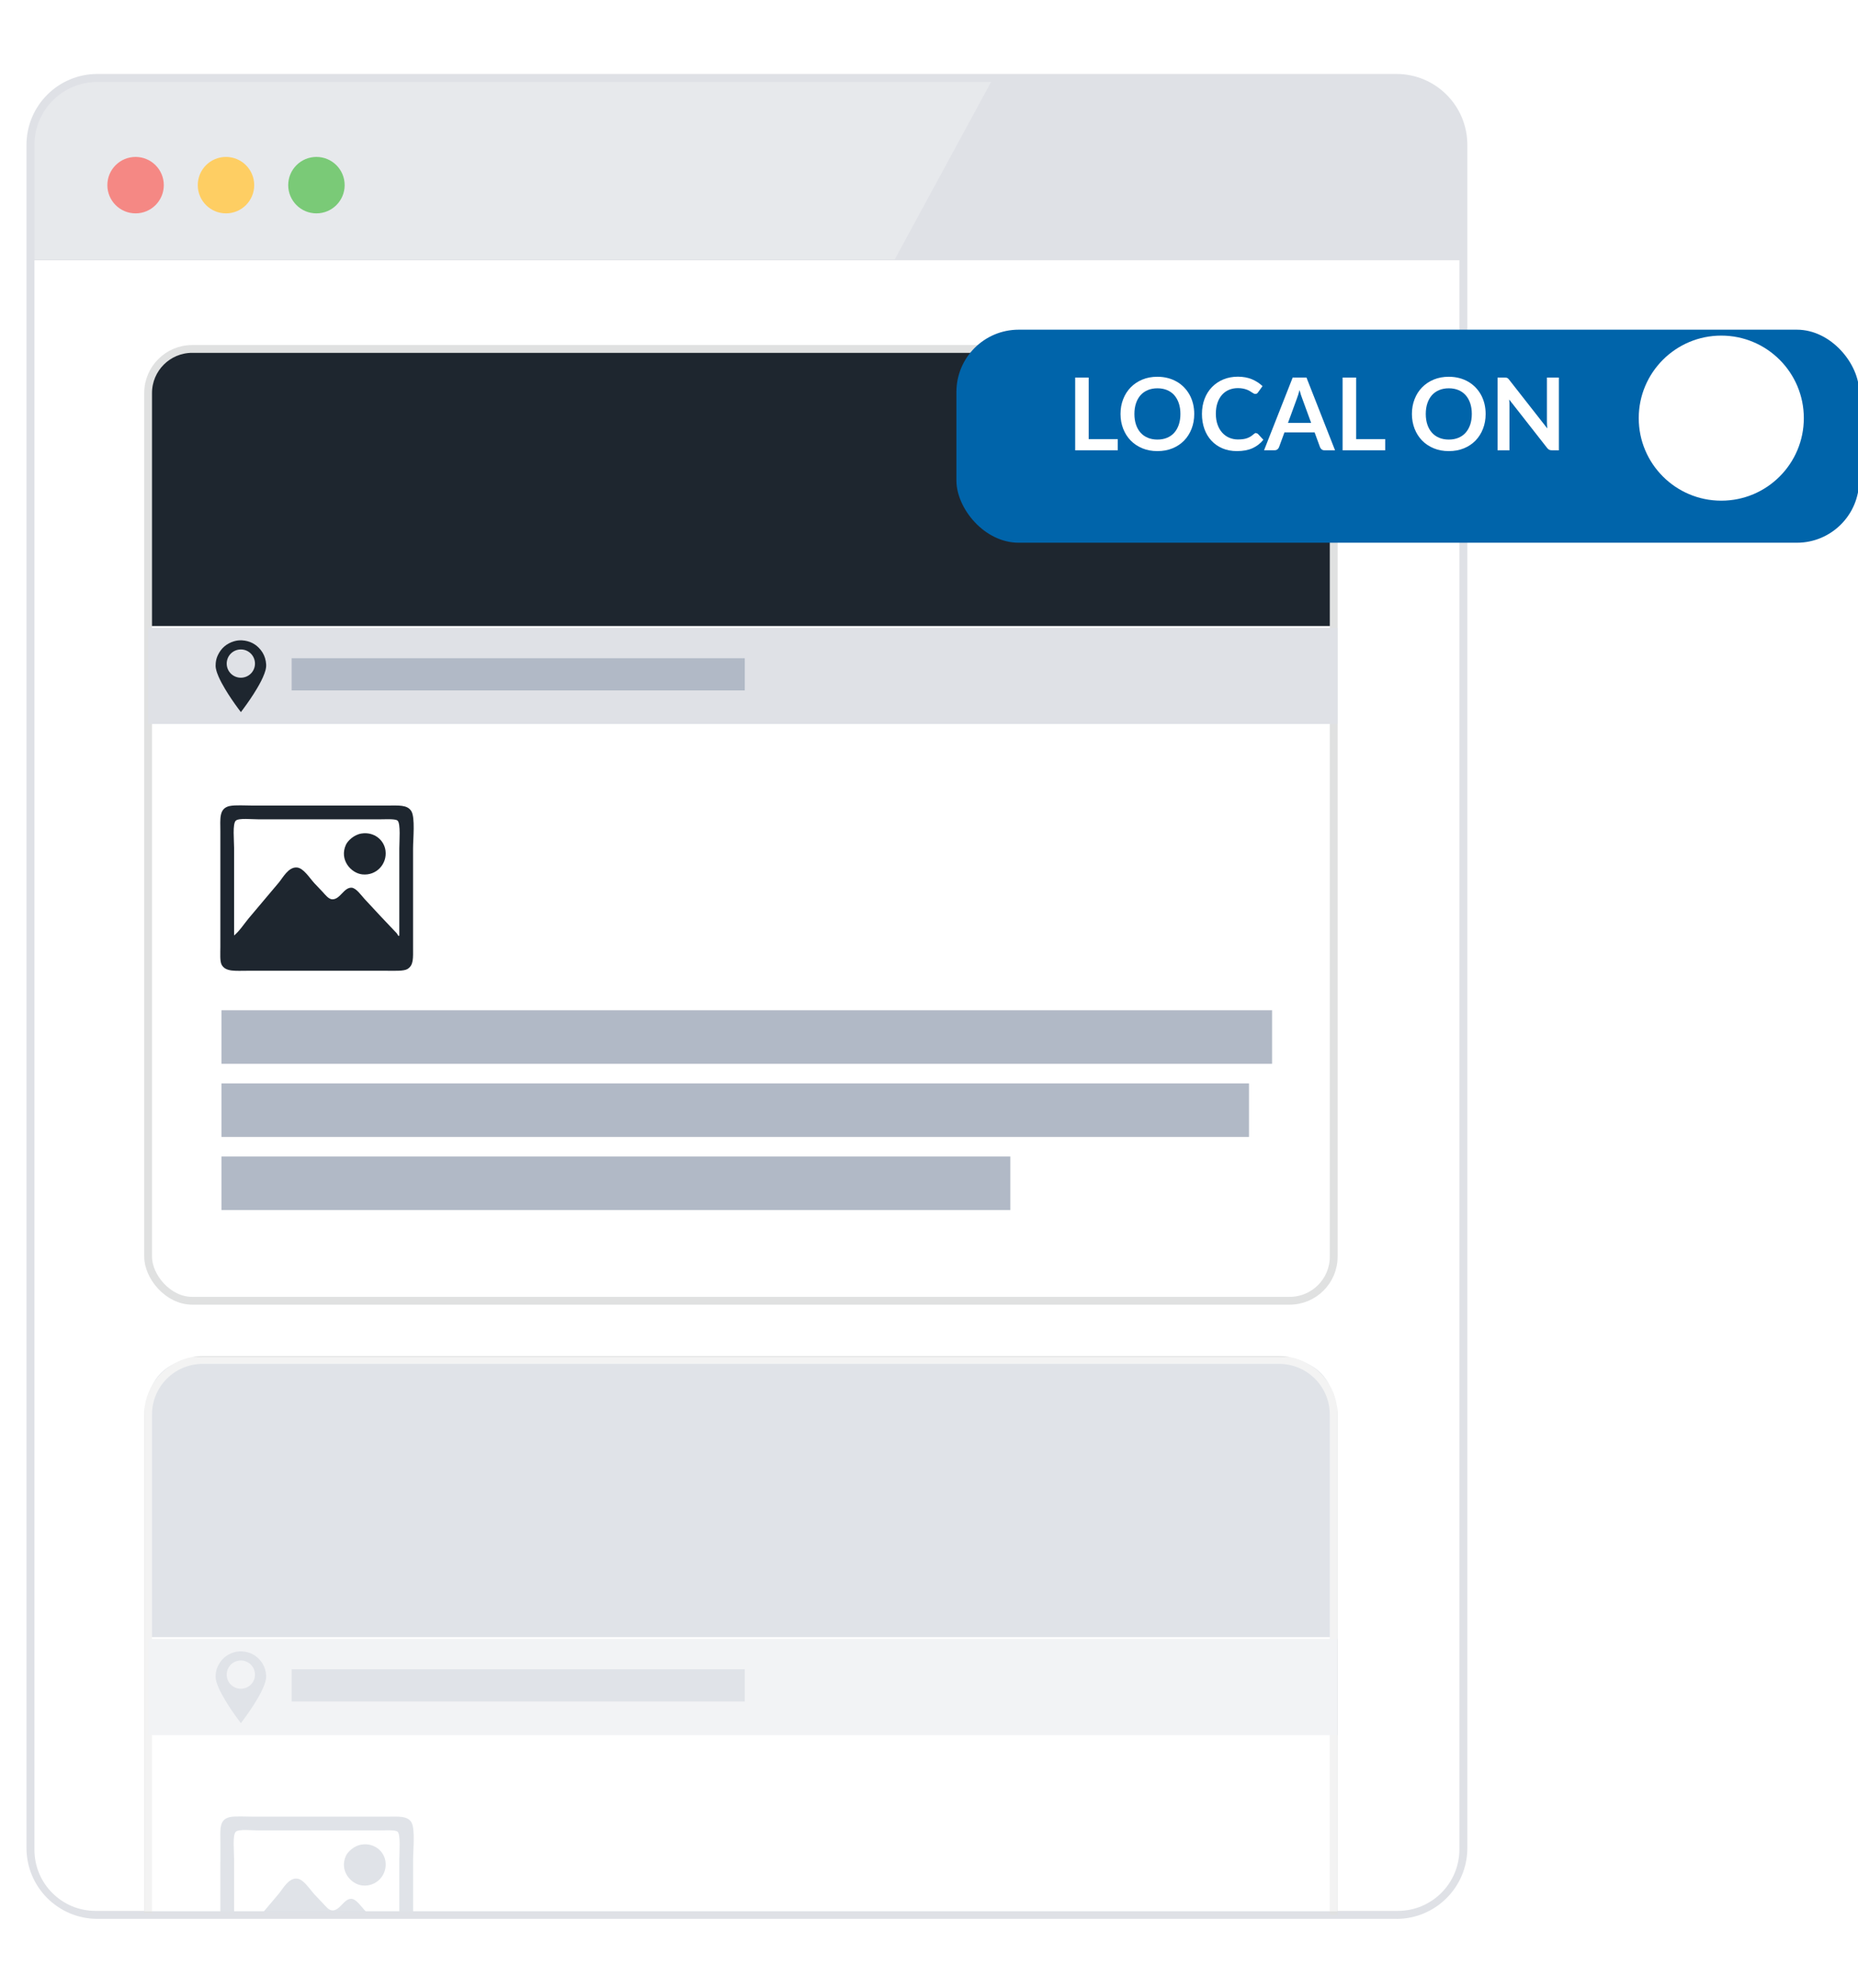 <?xml version="1.0" encoding="UTF-8"?><svg id="a" xmlns="http://www.w3.org/2000/svg" width="7.02in" height="7.51in" xmlns:xlink="http://www.w3.org/1999/xlink" viewBox="0 0 505.38 540.85"><defs><filter id="b" filterUnits="userSpaceOnUse"><feOffset dx="8.62" dy="8.62"/><feGaussianBlur result="c" stdDeviation="8.55"/><feFlood flood-color="#000" flood-opacity=".25"/><feComposite in2="c" operator="in"/><feComposite in="SourceGraphic"/></filter><filter id="d" filterUnits="userSpaceOnUse"><feOffset dx="3.7" dy="3.7"/><feGaussianBlur result="e" stdDeviation="8.55"/><feFlood flood-color="#000" flood-opacity=".3"/><feComposite in2="e" operator="in"/><feComposite in="SourceGraphic"/></filter></defs><path d="M379.88,519.97H26.41c-9.46,0-17.13-7.67-17.13-17.13V39.42c0-9.46,7.67-17.13,17.13-17.13H379.88c9.46,0,17.13,7.66,17.13,17.13V502.85c0,9.46-7.67,17.13-17.13,17.13" fill="#dfe1e6" stroke="#dfe1e6" stroke-width="4.33"/><path d="M380.26,519.97H25.91c-9.19,0-16.63-7.44-16.63-16.63V70.82H397.01V503.22c0,9.25-7.5,16.75-16.75,16.75" fill="#fff"/><path d="M44.48,50.38c0,4.24-3.44,7.68-7.68,7.68s-7.68-3.44-7.68-7.68,3.44-7.68,7.68-7.68,7.68,3.44,7.68,7.68" fill="#f15f59"/><path d="M69.08,50.38c0,4.24-3.44,7.68-7.68,7.68s-7.68-3.44-7.68-7.68,3.44-7.68,7.68-7.68,7.68,3.44,7.68,7.68" fill="#febd2c"/><path d="M93.69,50.38c0,4.24-3.44,7.68-7.68,7.68s-7.68-3.44-7.68-7.68,3.44-7.68,7.68-7.68,7.68,3.44,7.68,7.68" fill="#4cb748"/><g><rect x="60.18" y="274.9" width="285.86" height="14.57" fill="#b1b9c6"/><rect x="60.18" y="294.8" width="279.58" height="14.57" fill="#b1b9c6"/><rect x="60.18" y="314.7" width="214.64" height="14.57" fill="#b1b9c6"/><path d="M52.21,94.95H350.8c6.63,0,12,5.38,12,12v63.41H40.21v-63.41c0-6.63,5.38-12,12-12Z" fill="#1e262f"/><rect x="40.21" y="94.95" width="322.6" height="259" rx="12" ry="12" fill="none" stroke="#e0e1e1" stroke-width="2.12"/><rect x="40.21" y="170.83" width="323.65" height="26.18" fill="#dfe1e6"/><g><path d="M62.44,219.32c1.45-.31,4.22-.12,6.2-.12h36.52c3.19,0,5.57-.28,6.67,1.52,1.08,1.76,.47,7.57,.47,10.18v26.69c0,3.18,.19,5.04-1.52,6.09-1.02,.62-3.61,.47-5.85,.47h-37.57c-3.41,0-6.07,.34-7.14-1.64-.51-.95-.35-2.97-.35-4.92v-31.37c0-3.39-.46-6.26,2.57-6.91Zm46.12,11.47c0-1.74,.4-6.71-.47-7.49-.61-.55-3.38-.35-5.03-.35h-32.66c-2.02,0-5.48-.4-6.32,.35-.95,.85-.47,5.46-.47,7.37v23.88c1.49-1.23,2.63-3.05,3.98-4.68,2.75-3.31,5.41-6.38,8.19-9.72,1.08-1.29,2.62-4.29,4.92-4.1,1.8,.15,3.36,2.76,4.8,4.33,.62,.68,1.37,1.41,2.22,2.34,.69,.75,1.6,1.95,2.58,1.99,2.17,.08,3.15-3.25,5.27-3.16,1.26,.06,2.67,2.13,3.51,3.04,3.08,3.35,5.82,6.26,8.78,9.36,.2,.21,.48,1.05,.7,.59v-23.76Z" fill="#1e262f" fill-rule="evenodd"/><path d="M98.26,226.81c3.41-.54,6.18,1.73,6.55,4.68,.46,3.58-2.46,6.85-6.32,6.44-3.09-.33-6.33-4-4.45-8.08,.48-1.03,2.14-2.71,4.21-3.04Z" fill="#1e262f" fill-rule="evenodd"/></g><path d="M65.45,193.76c-.23-.31-.46-.6-.68-.9-1.29-1.74-2.51-3.53-3.62-5.39-.65-1.09-1.26-2.2-1.77-3.36-.3-.69-.56-1.39-.71-2.13-.11-.52-.11-1.04-.06-1.56,.07-.74,.25-1.45,.57-2.12,.9-1.92,2.37-3.19,4.4-3.8,.7-.21,1.43-.3,2.16-.26,2.07,.12,3.78,.97,5.09,2.59,.74,.91,1.2,1.95,1.4,3.1,.09,.53,.14,1.07,.08,1.61-.07,.6-.24,1.18-.45,1.74-.53,1.44-1.26,2.78-2.04,4.09-1.14,1.92-2.4,3.76-3.73,5.55-.21,.28-.42,.56-.64,.86m-.01-9.37c2.11,0,3.84-1.68,3.85-3.82,.01-2.14-1.71-3.87-3.84-3.87-2.13,0-3.85,1.7-3.85,3.85s1.73,3.83,3.83,3.84" fill="#1e262f"/><rect x="79.27" y="179.11" width="123.29" height="8.76" fill="#b1b9c6"/></g><rect x="40.21" y="472.01" width="322.6" height="47.95" fill="#fff"/><path d="M52.21,370.07H350.8c6.63,0,12,5.38,12,12v63.41H40.21v-63.41c0-6.63,5.38-12,12-12Z" fill="#b1b9c6"/><path d="M40.21,520.54v-135.63c0-8.2,6.65-14.84,14.84-14.84H347.96c8.2,0,14.84,6.65,14.84,14.84v136.1" fill="none" stroke="#e0e1e1" stroke-width="2.12"/><rect x="40.21" y="445.95" width="323.65" height="26.18" fill="#dfe1e6"/><path d="M98.26,501.93c3.41-.54,6.18,1.73,6.55,4.68,.46,3.58-2.46,6.85-6.32,6.44-3.09-.33-6.33-4-4.45-8.08,.48-1.03,2.14-2.71,4.21-3.04Z" fill="#b1b9c6" fill-rule="evenodd"/><path d="M65.45,468.87c-.23-.31-.46-.6-.68-.9-1.29-1.74-2.51-3.53-3.62-5.39-.65-1.09-1.26-2.2-1.77-3.36-.3-.69-.56-1.39-.71-2.13-.11-.52-.11-1.04-.06-1.56,.07-.74,.25-1.45,.57-2.12,.9-1.92,2.37-3.19,4.4-3.8,.7-.21,1.43-.3,2.16-.26,2.07,.12,3.78,.97,5.09,2.59,.74,.91,1.2,1.95,1.4,3.1,.09,.53,.14,1.07,.08,1.61-.07,.6-.24,1.18-.45,1.74-.53,1.44-1.26,2.78-2.04,4.09-1.14,1.92-2.4,3.76-3.73,5.55-.21,.28-.42,.56-.64,.86m-.01-9.37c2.11,0,3.84-1.68,3.85-3.82,.01-2.14-1.71-3.87-3.84-3.87-2.13,0-3.85,1.7-3.85,3.85s1.73,3.83,3.83,3.84" fill="#b1b9c6"/><rect x="79.27" y="454.23" width="123.29" height="8.76" fill="#b1b9c6"/><g><path d="M95.57,516.68c-2.12-.09-3.1,3.24-5.27,3.16-.97-.04-1.88-1.24-2.58-1.99-.86-.93-1.6-1.66-2.22-2.34-1.44-1.57-3-4.18-4.8-4.33-2.29-.19-3.84,2.8-4.92,4.1-1.37,1.65-2.72,3.23-4.06,4.81h27.68c-.11-.12-.22-.24-.33-.36-.84-.91-2.25-2.99-3.51-3.04Z" fill="#b1b9c6" fill-rule="evenodd"/><path d="M59.87,506.61v13.47h3.74v-14.29c0-1.91-.48-6.52,.47-7.37,.84-.75,4.3-.35,6.32-.35h32.66c1.65,0,4.42-.2,5.03,.35,.87,.78,.47,5.75,.47,7.49v14.17h3.75v-14.05c0-2.61,.61-8.42-.47-10.18-1.1-1.8-3.48-1.52-6.67-1.52h-36.52c-1.99,0-4.76-.19-6.2,.12-3.03,.65-2.57,3.52-2.57,6.91v5.27Z" fill="#b1b9c6" fill-rule="evenodd"/></g><g><rect x="251.53" y="81.09" width="245.63" height="57.97" rx="16.94" ry="16.94" fill="#0064aa" filter="url(#b)"/><g><path d="M304.05,119.49v3.04h-11.59v-19.79h3.68v16.75h7.91Z" fill="#fff"/><path d="M324.86,112.64c0,1.45-.24,2.8-.72,4.03-.48,1.24-1.16,2.31-2.03,3.21-.88,.9-1.93,1.61-3.16,2.11-1.23,.51-2.6,.76-4.11,.76s-2.86-.25-4.09-.76c-1.23-.51-2.29-1.21-3.17-2.11-.88-.9-1.56-1.97-2.05-3.21-.48-1.24-.73-2.58-.73-4.03s.24-2.79,.73-4.03c.48-1.24,1.17-2.31,2.05-3.21,.88-.9,1.94-1.61,3.17-2.12,1.23-.51,2.6-.76,4.09-.76,1,0,1.95,.12,2.83,.35,.88,.23,1.7,.56,2.44,.99,.74,.42,1.4,.94,1.99,1.55,.59,.61,1.09,1.28,1.5,2.03s.72,1.56,.94,2.44c.21,.88,.32,1.8,.32,2.77Zm-3.76,0c0-1.09-.15-2.06-.44-2.92-.29-.86-.71-1.59-1.24-2.2-.54-.6-1.19-1.06-1.96-1.38-.77-.32-1.64-.48-2.61-.48s-1.84,.16-2.61,.48c-.77,.32-1.43,.78-1.97,1.38-.54,.6-.96,1.34-1.25,2.2s-.44,1.84-.44,2.92,.15,2.06,.44,2.92,.71,1.59,1.25,2.19,1.2,1.06,1.97,1.38c.77,.32,1.64,.48,2.61,.48s1.84-.16,2.61-.48c.77-.32,1.43-.78,1.96-1.38s.95-1.33,1.24-2.19c.29-.86,.44-1.84,.44-2.92Z" fill="#fff"/><path d="M341.69,117.87c.2,0,.38,.08,.53,.23l1.45,1.57c-.8,.99-1.79,1.76-2.96,2.29-1.17,.53-2.58,.79-4.22,.79-1.47,0-2.79-.25-3.96-.75-1.17-.5-2.17-1.2-3-2.1s-1.47-1.96-1.91-3.2c-.44-1.24-.66-2.59-.66-4.07s.24-2.85,.71-4.09c.47-1.24,1.14-2.3,2.01-3.2s1.89-1.59,3.09-2.09c1.19-.5,2.52-.75,3.97-.75s2.72,.24,3.84,.71,2.07,1.1,2.86,1.86l-1.23,1.71c-.07,.11-.17,.21-.28,.29-.11,.08-.27,.12-.47,.12-.14,0-.28-.04-.42-.12-.15-.08-.31-.17-.48-.29-.17-.11-.37-.24-.6-.38-.23-.14-.49-.26-.8-.38-.3-.11-.65-.21-1.05-.29-.4-.08-.86-.12-1.38-.12-.88,0-1.69,.16-2.43,.47-.73,.31-1.37,.77-1.89,1.37-.53,.6-.94,1.33-1.23,2.19-.29,.86-.44,1.84-.44,2.95s.16,2.1,.47,2.97,.74,1.6,1.28,2.19,1.17,1.05,1.9,1.36c.73,.31,1.51,.47,2.35,.47,.5,0,.96-.03,1.36-.08s.78-.14,1.12-.26c.34-.12,.67-.27,.97-.46s.61-.42,.91-.69c.09-.08,.19-.15,.29-.2s.21-.08,.31-.08Z" fill="#fff"/><path d="M363.17,122.53h-2.85c-.32,0-.58-.08-.78-.24-.2-.16-.35-.36-.45-.6l-1.48-4.04h-8.2l-1.48,4.04c-.07,.21-.22,.4-.42,.57-.21,.17-.47,.26-.78,.26h-2.87l7.79-19.79h3.75l7.77,19.79Zm-6.5-7.47l-2.41-6.58c-.12-.29-.24-.64-.37-1.04-.13-.4-.26-.83-.38-1.3-.12,.47-.24,.9-.37,1.31s-.25,.76-.37,1.06l-2.4,6.56h6.3Z" fill="#fff"/><path d="M376.82,119.49v3.04h-11.59v-19.79h3.68v16.75h7.91Z" fill="#fff"/><path d="M404.15,112.64c0,1.45-.24,2.8-.72,4.03-.48,1.24-1.16,2.31-2.03,3.21-.88,.9-1.93,1.61-3.16,2.11-1.23,.51-2.6,.76-4.11,.76s-2.86-.25-4.09-.76c-1.23-.51-2.29-1.21-3.17-2.11-.88-.9-1.56-1.97-2.05-3.21-.48-1.24-.73-2.58-.73-4.03s.24-2.79,.73-4.03c.48-1.24,1.16-2.31,2.05-3.21,.88-.9,1.94-1.61,3.17-2.12,1.23-.51,2.59-.76,4.09-.76,1,0,1.95,.12,2.83,.35s1.7,.56,2.44,.99,1.4,.94,1.99,1.55,1.09,1.28,1.5,2.03,.72,1.56,.94,2.44c.21,.88,.32,1.8,.32,2.77Zm-3.76,0c0-1.09-.15-2.06-.44-2.92-.29-.86-.71-1.59-1.25-2.2-.54-.6-1.19-1.06-1.96-1.38-.77-.32-1.64-.48-2.61-.48s-1.84,.16-2.61,.48c-.77,.32-1.43,.78-1.97,1.38-.54,.6-.96,1.34-1.25,2.2s-.44,1.84-.44,2.92,.15,2.06,.44,2.92,.71,1.59,1.25,2.19,1.2,1.06,1.97,1.38c.77,.32,1.64,.48,2.61,.48s1.84-.16,2.61-.48c.77-.32,1.43-.78,1.96-1.38s.95-1.33,1.25-2.19c.29-.86,.44-1.84,.44-2.92Z" fill="#fff"/><path d="M424.08,102.74v19.79h-1.89c-.29,0-.53-.05-.73-.14-.2-.1-.39-.26-.57-.49l-10.33-13.19c.06,.6,.08,1.16,.08,1.67v12.15h-3.24v-19.79h1.93c.16,0,.29,0,.4,.02,.11,.01,.21,.04,.3,.08,.09,.04,.17,.1,.25,.18,.08,.08,.17,.18,.27,.31l10.38,13.25c-.03-.32-.05-.63-.07-.94-.02-.31-.03-.6-.03-.86v-12.03h3.24Z" fill="#fff"/></g><circle cx="464.57" cy="110.08" r="22.46" fill="#fff" filter="url(#d)"/></g><path d="M51.21,369.26H351.8c6.63,0,12,5.38,12,12v138.84H39.2v-138.84c0-6.63,5.38-12,12-12Z" fill="#fff" opacity=".6"/><path d="M26.41,22.3c-9.46,0-17.13,7.66-17.13,17.13v31.14c18.08,0,7.67,0,17.13,0H243.38l26.2-48.27H26.41Z" fill="#fff" opacity=".26"/></svg>
